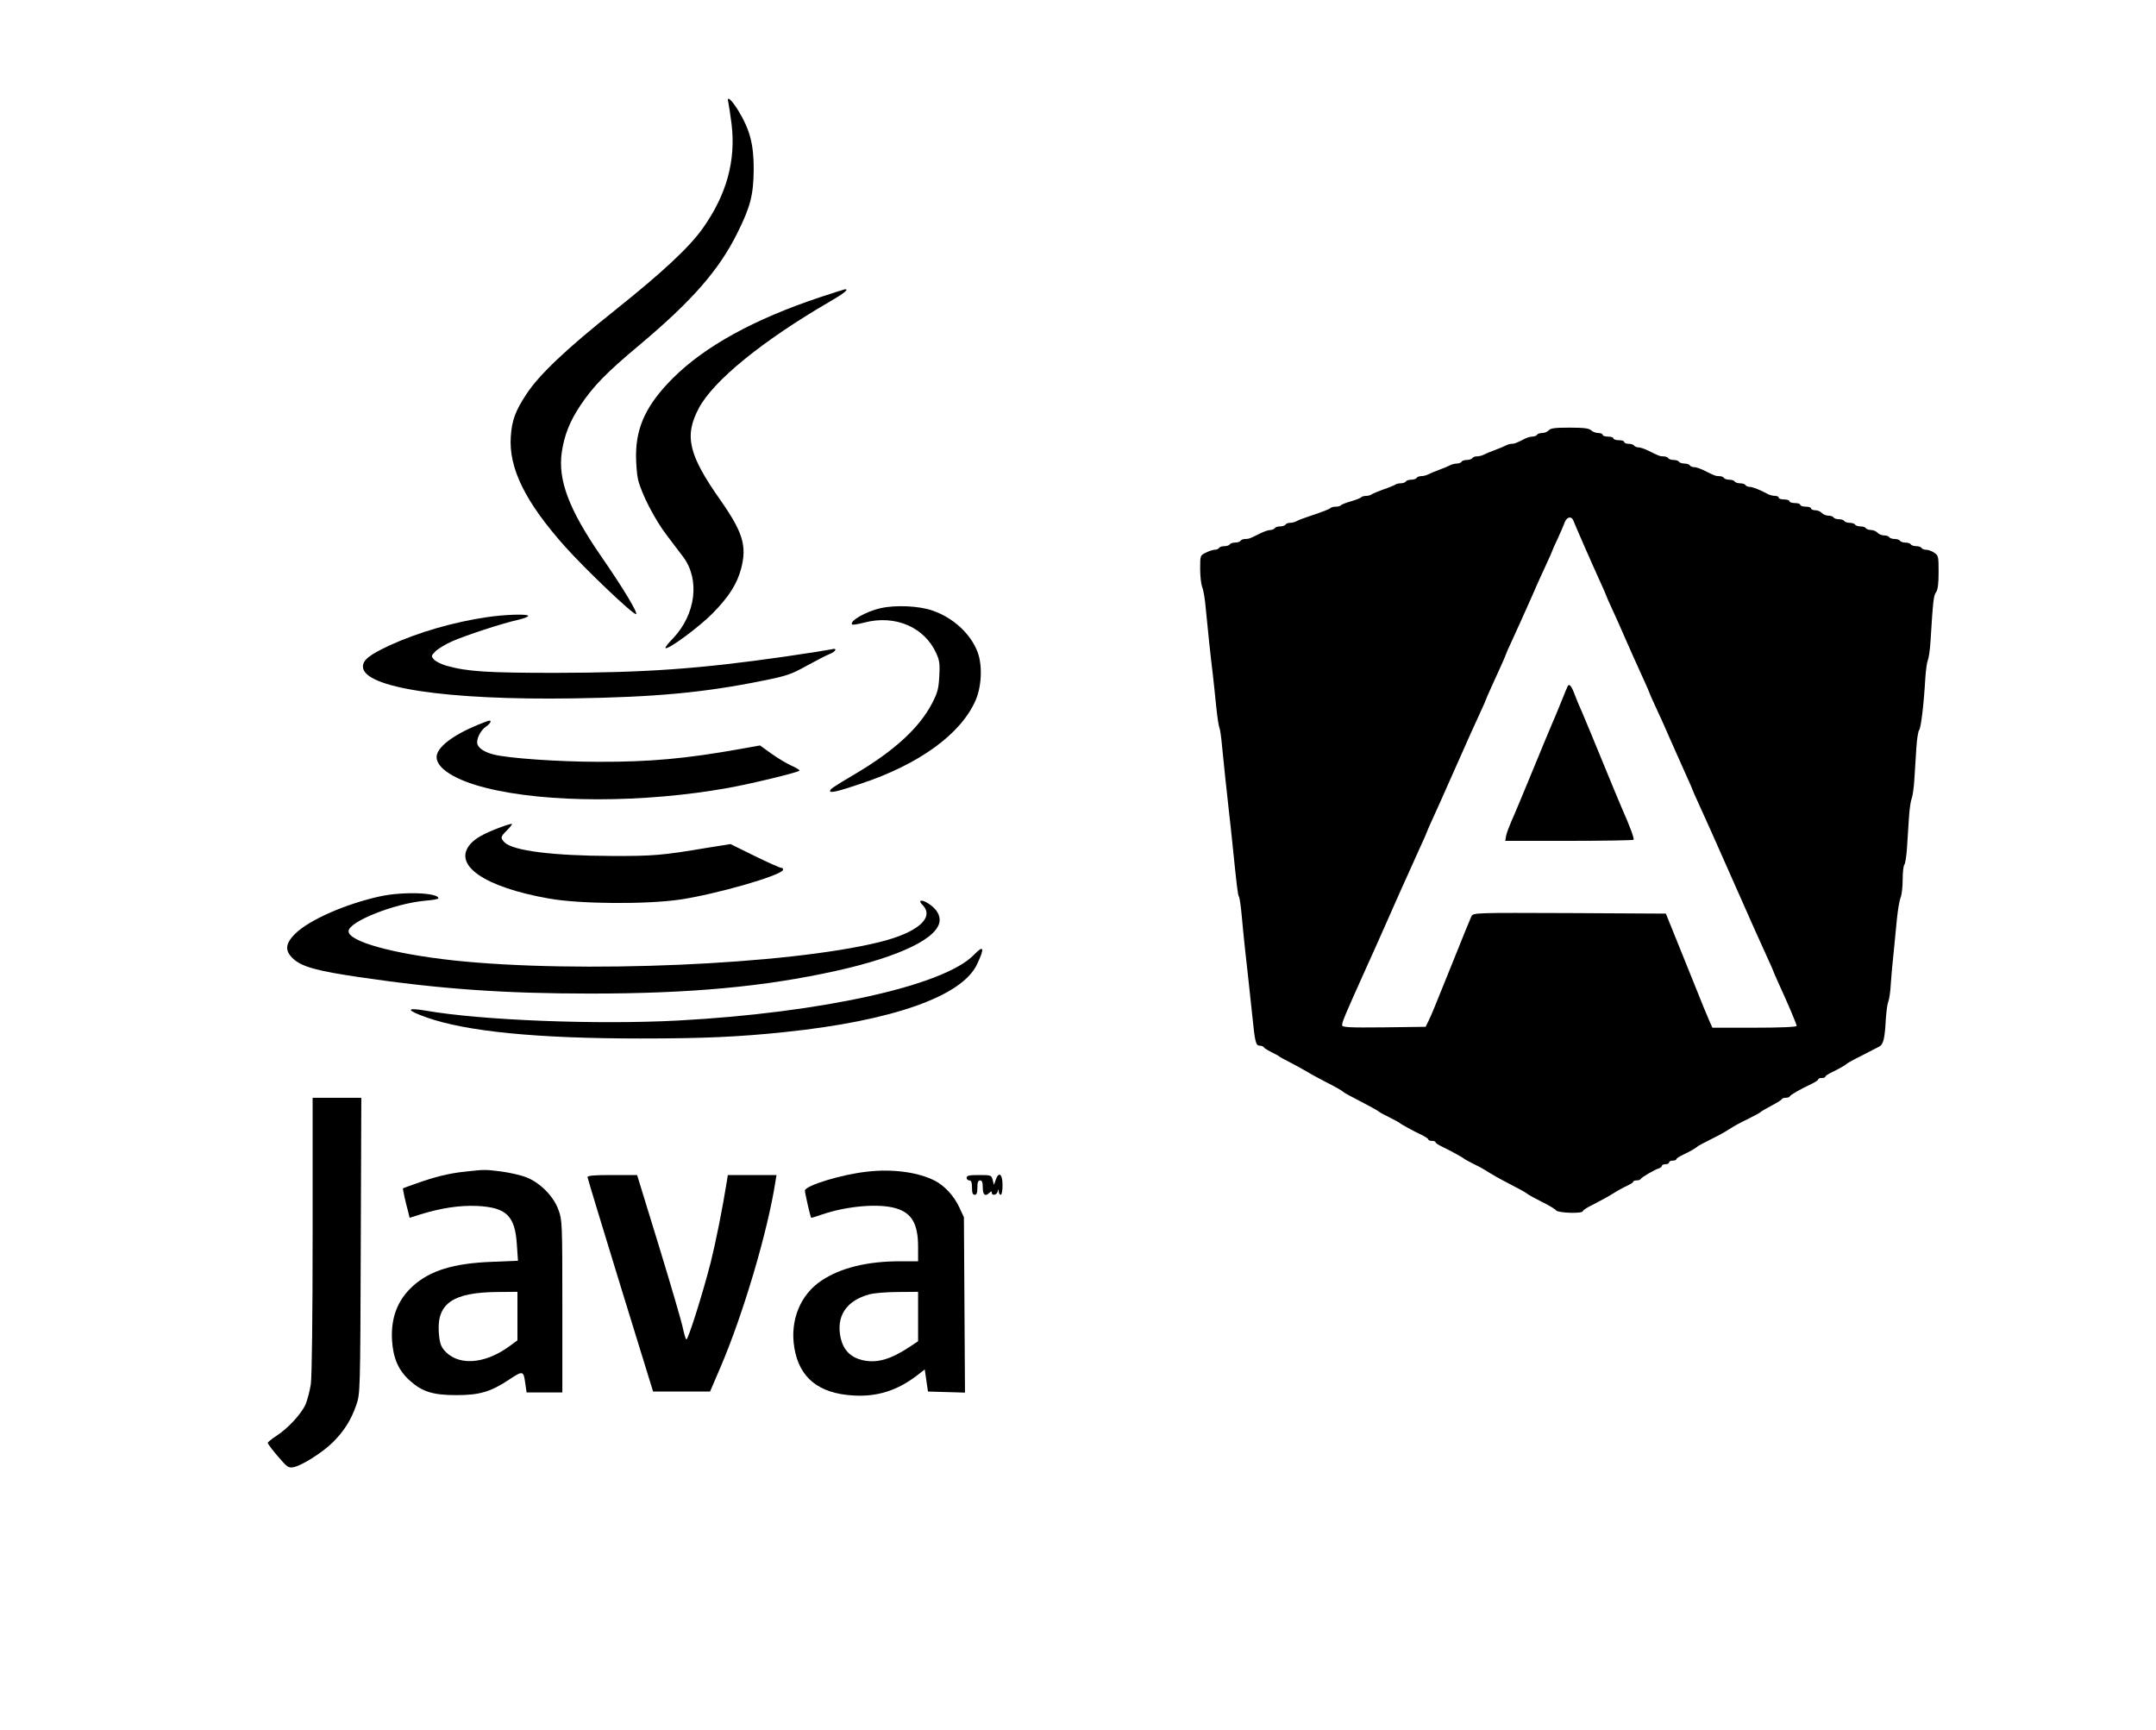 <?xml version="1.0" encoding="UTF-8"?><svg width="1200pt" height="963pt" version="1.0" viewBox="0 0 1200 963" xmlns="http://www.w3.org/2000/svg"><g transform="translate(0 963) scale(.1 -.1)"><path d="m4054 9059c3-13 11-68 18-121 24-203-28-392-160-578-76-107-223-244-487-455-273-217-425-361-496-470-61-93-80-145-86-235-12-175 80-363 300-610 112-126 382-383 397-378 13 4-73 147-195 323-178 258-241 424-218 579 14 95 45 172 103 259 74 110 145 183 333 340 290 244 439 414 542 622 73 147 89 212 90 355 0 136-21 217-83 320-41 67-70 92-58 49z"/><path d="m4565 7976c-367-122-643-274-820-451-145-145-204-268-205-428 0-49 5-109 11-135 19-80 93-223 160-311 35-46 76-100 91-120 95-126 71-321-57-455-26-26-44-50-41-53 12-12 186 116 261 192 91 92 137 164 160 250 33 127 10 202-115 381-178 253-203 357-120 513 82 153 353 374 728 592 81 47 109 70 85 69-5-1-66-20-138-44z"/><path d="m8620 7235c-7-8-23-15-36-15-12 0-26-4-29-10-3-5-15-10-26-10-10 0-29-5-42-12-47-24-57-28-72-28-8 0-23-4-33-9-9-5-37-17-62-26s-53-21-62-26c-10-5-27-9-37-9-11 0-23-4-26-10-3-5-17-10-30-10s-27-4-30-10c-3-5-15-10-26-10-10 0-27-4-37-9-9-5-37-17-62-26s-53-21-62-26c-10-5-27-9-37-9-11 0-23-4-26-10-3-5-17-10-30-10s-27-4-30-10c-3-5-16-10-29-10-12 0-26-4-31-8-6-4-35-16-65-26-30-11-59-23-65-27-5-5-19-9-31-9-13 0-25-4-28-8s-28-14-56-22-53-18-56-22-15-8-28-8c-12 0-26-3-30-7-6-7-45-22-126-49-25-8-53-19-62-24-10-6-27-10-37-10-11 0-23-4-26-10-3-5-17-10-30-10s-27-4-30-10c-3-5-15-10-25-10s-33-8-52-17c-61-31-68-33-87-33-11 0-23-4-26-10-3-5-17-10-30-10s-27-4-30-10c-3-5-17-10-30-10s-27-4-30-10c-3-5-14-10-24-10s-32-7-49-16c-32-15-32-16-32-89 0-41 5-86 11-102 7-15 16-68 20-118 10-106 26-260 39-365 5-41 13-122 19-180s14-112 18-120 10-51 14-95c10-101 27-266 39-370 5-44 14-123 19-175 25-243 30-291 37-301 4-7 11-57 16-113 5-55 13-137 18-181 10-86 24-219 40-367 15-150 20-168 41-168 10 0 21-4 24-10 3-5 23-17 43-27 20-9 39-20 42-23s30-18 60-33c30-16 73-39 95-52 22-14 67-38 100-55 61-31 96-51 105-60 3-3 43-25 90-49s92-49 100-55c8-7 38-23 65-36 28-14 52-27 55-30 7-7 78-46 123-67 20-10 37-21 37-25 0-5 9-8 20-8s20-3 20-8c0-4 17-15 38-25 44-21 115-60 122-67 3-3 28-16 55-30 28-13 63-33 79-44 17-11 68-40 115-64s93-49 101-56 45-27 83-46c37-18 72-39 78-47 13-15 149-19 149-4 0 5 26 22 58 37 31 16 80 42 107 59 28 18 65 38 83 46 17 8 32 17 32 21 0 5 9 8 19 8 11 0 21 3 23 8 4 9 76 51 101 59 9 3 17 9 17 14s9 9 20 9 20 5 20 10c0 6 9 10 20 10s20 3 20 8c0 4 17 15 38 25 37 17 73 38 82 47 3 3 37 21 75 40 39 19 84 44 100 55 17 12 62 37 100 55 39 19 72 37 75 41s30 19 60 35 57 32 58 37c2 4 12 7 22 7s20 3 22 8c3 8 61 41 121 69 20 10 37 21 37 25 0 5 9 8 20 8s20 3 20 8c0 4 17 15 38 25 38 18 73 38 82 47 3 3 40 24 83 45 43 22 86 44 97 50 22 11 31 45 36 150 3 44 9 89 14 100s12 56 14 100c3 44 10 123 16 175 5 52 13 136 18 185 5 50 14 103 20 118 7 16 12 61 12 101 0 39 4 76 9 82 5 5 12 47 15 94s8 123 11 170 10 94 15 105 12 58 15 105 8 125 11 175c3 49 10 95 16 102 10 12 26 145 34 288 3 44 9 89 14 100s12 58 15 105c14 228 17 255 31 274 10 14 14 49 14 112 0 86-1 93-25 108-13 9-33 16-44 16s-23 5-26 10c-3 6-17 10-30 10s-27 5-30 10c-3 6-17 10-30 10s-27 5-30 10c-3 6-17 10-30 10s-27 5-30 10c-3 6-17 10-29 10-13 0-29 7-36 15s-23 15-36 15c-12 0-26 5-29 10-3 6-17 10-30 10s-27 5-30 10c-3 6-17 10-30 10s-27 5-30 10c-3 6-17 10-30 10s-27 5-30 10c-3 6-17 10-29 10-13 0-29 7-36 15s-23 15-36 15-24 5-24 10c0 6-13 10-30 10-16 0-30 5-30 10 0 6-13 10-30 10-16 0-30 5-30 10 0 6-13 10-30 10-16 0-30 5-30 10 0 6-9 10-20 10s-28 4-38 9c-44 24-87 41-103 41-10 0-21 5-24 10-3 6-17 10-30 10s-27 5-30 10c-3 6-17 10-30 10s-27 5-30 10c-3 6-15 10-26 10-19 0-26 2-87 33-19 9-42 17-52 17s-22 5-25 10c-3 6-17 10-30 10s-27 5-30 10c-3 6-17 10-30 10s-27 5-30 10c-3 6-15 10-26 10-19 0-26 2-87 33-19 9-42 17-52 17s-22 5-25 10c-3 6-17 10-31 10-13 0-24 5-24 10 0 6-13 10-30 10-16 0-30 5-30 10 0 6-13 10-30 10-16 0-30 5-30 10 0 6-11 10-24 10-14 0-31 7-40 15-11 11-40 15-119 15-81 0-107-3-117-15zm137-502c7-20 109-253 154-351 16-35 29-65 29-67s15-36 34-77c19-40 48-107 66-148 35-80 65-147 111-248 16-35 29-65 29-67s15-36 34-77c19-40 60-131 91-203 32-71 70-158 86-193s29-65 29-67 15-36 34-77c19-40 105-233 191-428s172-388 191-428c19-41 34-75 34-77s13-32 29-67c55-120 101-229 101-238 0-6-93-10-235-10h-234l-17 38c-22 51-20 46-137 337l-105 260-535 3c-522 2-536 2-547-17-5-11-53-127-105-258-113-280-112-278-133-323l-17-35-233-3c-193-2-232 0-232 12 0 19 15 54 135 321 13 28 32 70 43 95 80 182 230 518 258 578 19 41 34 75 34 77s13 32 29 67c32 70 35 76 151 338 45 102 97 218 116 258 19 41 34 75 34 77s13 32 29 67c57 124 81 179 81 182 0 2 17 42 39 88 21 45 64 142 96 213 31 72 72 163 91 203 19 41 34 75 34 77s13 32 30 67c16 35 34 76 39 91 12 31 38 36 48 10z"/><path d="m8726 5812c-2-4-19-43-36-87-18-44-40-98-50-120s-59-141-110-265-103-249-117-279c-13-30-27-67-30-82l-5-29h354c195 0 357 3 360 6 6 5-22 79-62 169-10 22-59 141-110 265s-102 248-114 275c-13 28-31 72-41 98-18 49-30 63-39 49z"/><path d="m4902 6245c-83-18-177-73-159-91 3-3 33 2 68 11 172 45 336-26 401-173 17-37 20-60 16-126-4-70-9-91-42-154-71-134-208-260-422-387-133-79-144-87-144-98 0-12 47-1 168 40 327 108 560 277 642 465 34 78 39 195 11 269-38 101-136 191-249 230-75 27-208 33-290 14z"/><path d="m2710 6195c-185-27-384-85-539-156-114-53-151-82-151-119 0-118 465-188 1175-177 453 7 723 32 1049 98 134 27 159 35 245 83 53 29 111 59 129 66 36 14 44 36 10 26-13-3-131-22-263-41-474-68-774-89-1270-90-383 0-495 7-611 40-28 8-58 23-68 34-17 19-17 21 8 46 14 14 55 39 91 55 74 33 281 101 368 120 31 7 57 17 57 22 0 12-130 8-230-7z"/><path d="m2660 5596c-143-59-230-127-230-180 0-63 106-129 274-171 336-85 880-85 1351 0 133 24 395 88 395 96 0 5-21 17-46 28-26 12-75 41-110 66l-64 46-112-20c-297-53-500-72-786-71-223 0-507 20-586 41-50 13-83 35-89 58-7 27 18 77 47 96 24 16 35 36 19 34-5 0-33-11-63-23z"/><path d="m2784 5025c-93-35-139-61-168-95-97-116 82-238 439-301 172-31 542-33 729-6 207 31 563 134 574 165 2 7-3 12-10 12-8 0-74 30-148 66l-134 66-126-20c-255-43-304-47-540-46-322 1-545 29-591 75-25 25-24 31 13 68 17 17 30 33 27 35-2 2-31-6-65-19z"/><path d="m2115 4641c-192-42-396-132-472-208-57-56-59-97-8-142 49-43 135-66 368-100 447-66 803-91 1284-91 557 0 967 38 1365 126 361 80 578 186 578 284 0 38-29 74-78 100-29 14-40 6-19-15 72-71-23-155-236-208-511-127-1682-177-2377-102-335 37-580 105-580 162 0 53 256 155 428 170 39 3 72 9 72 13 0 32-197 39-325 11z"/><path d="m5420 4315c-166-171-848-322-1645-365-453-24-1096 1-1405 55-113 19-111 3 5-38 221-78 613-117 1190-117 349 0 550 9 805 36 596 62 985 199 1068 377 44 93 38 110-18 52z"/><path d="m1740 2758c0-453-4-791-10-832-6-38-19-88-29-112-24-54-99-135-163-176-26-17-48-35-48-39s25-38 56-74c53-62 59-66 88-61 46 9 158 80 215 135 64 62 106 129 134 211 22 65 22 70 25 888l3 822h-136-135v-762z"/><path d="m2589 3109c-88-9-169-29-272-66-40-14-73-26-74-27-2-2 13-74 28-127l9-37 60 19c117 36 219 51 314 47 165-8 213-54 223-218l6-87-144-6c-213-8-345-48-441-135-85-77-123-176-116-301 6-101 36-169 100-226 68-61 128-80 258-80 128 0 191 18 293 86 79 52 81 51 91-23l7-48h100 99v480c0 466-1 481-22 537-28 77-104 152-180 181-31 12-94 26-140 32-90 11-89 11-199-1zm291-804v-135l-42-31c-145-107-299-113-372-16-15 20-21 47-24 96-9 157 81 218 326 220l112 1v-135z"/><path d="m4828 3109c-142-15-348-78-348-106 0-13 30-145 35-151 1-1 28 7 59 18 140 48 318 63 412 35 89-26 124-87 124-215v-80h-101c-181 0-329-36-436-107-118-78-177-221-152-373 27-168 135-256 329-267 131-8 243 27 352 110l45 35 9-62 9-61 206-6-6 976-26 56c-30 64-82 120-137 148-92 47-234 66-374 50zm282-806v-138l-48-32c-106-70-183-92-263-73-65 16-103 55-119 119-29 123 29 212 159 247 25 7 97 13 159 13l112 1v-137z"/><path d="m3270 3078c1-7 83-278 183-603l182-590h159 158l58 135c126 294 262 753 305 1028l7 42h-136-135l-5-32c-25-156-61-336-90-453-44-172-127-436-136-430-4 2-12 30-19 62-6 32-66 237-133 456l-122 397h-138c-104 0-138-3-138-12z"/><path d="m5380 3075c0-8 7-15 15-15 11 0 15-11 15-40s4-40 15-40 15 11 15 40 4 40 15 40 15-11 15-40c0-41 14-52 38-28 9 9 12 9 12 0 0-19 28-14 33 6 4 16 5 16 6 0 0-10 6-18 11-18 6 0 10 25 10 55 0 61-21 77-38 28l-10-28-7 28c-7 26-9 27-76 27-55 0-69-3-69-15z"/></g></svg>